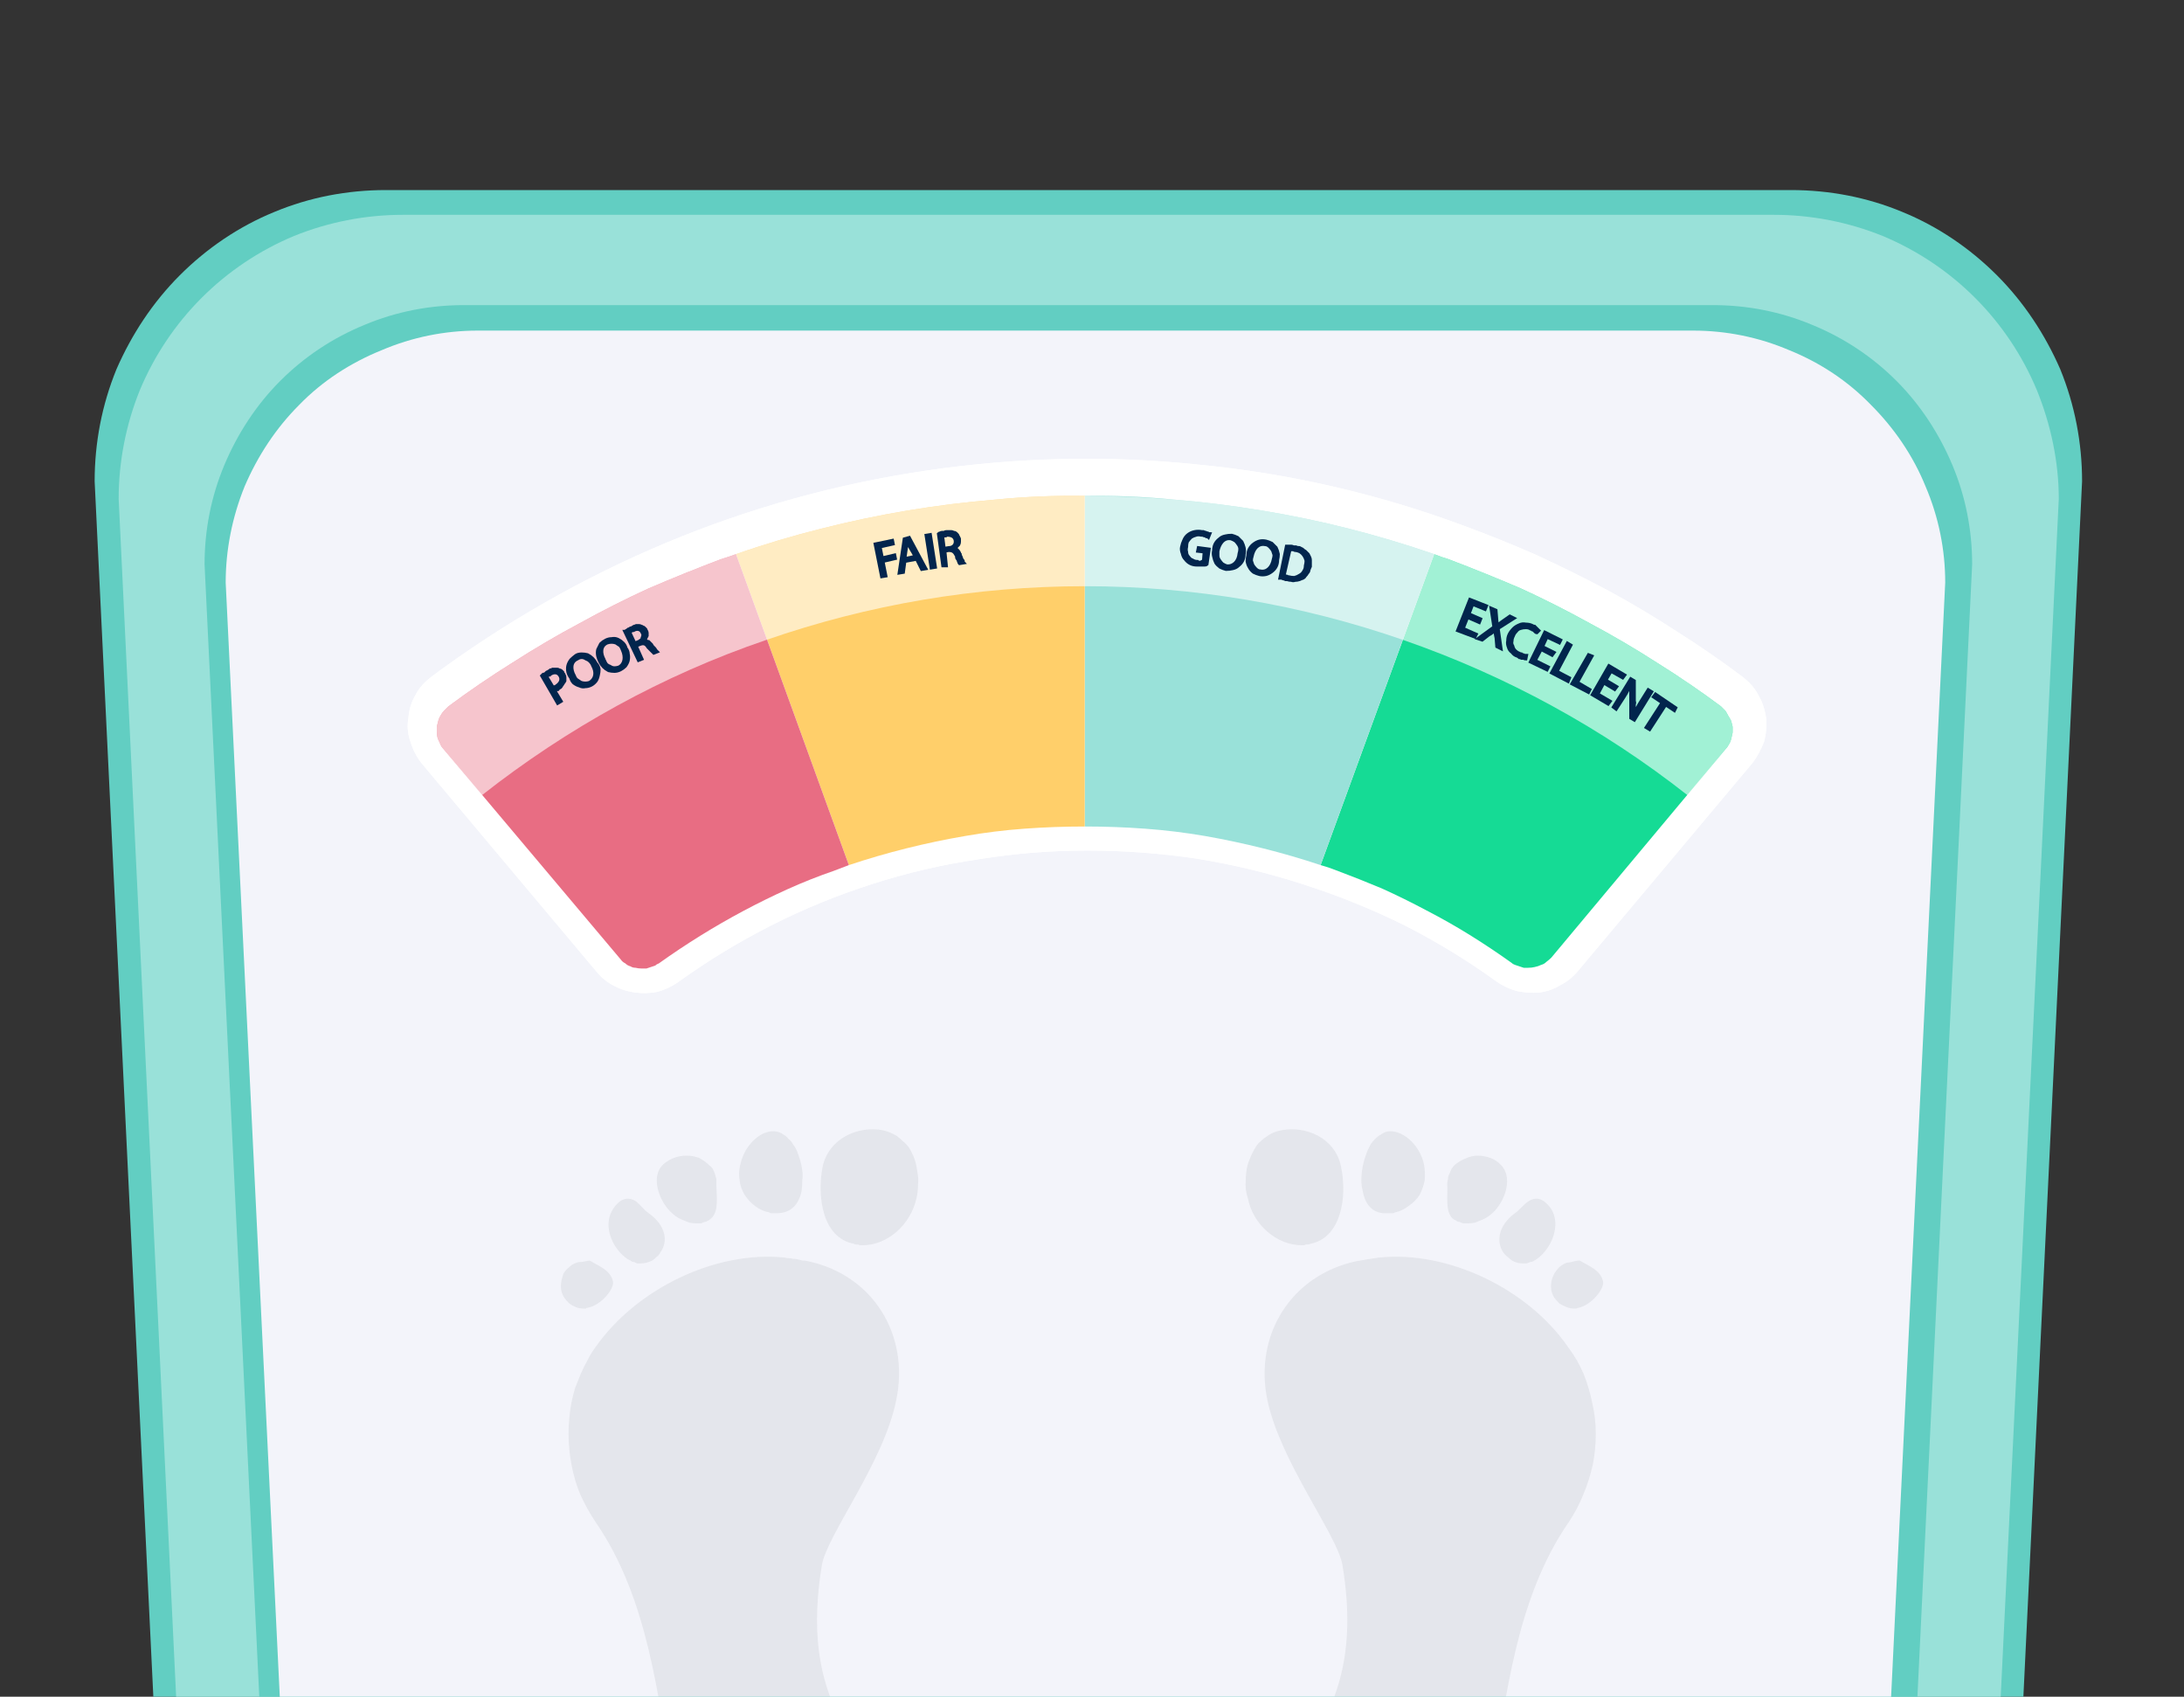 <svg version="1.2" xmlns="http://www.w3.org/2000/svg" viewBox="0 0 300 233" width="300" height="233">
	<rect x="0" y="0" width="300" height="233" fill="#333333" stroke="none"/>
	<title>Mask Group 1262-svg</title>
	<defs>
		<clipPath clipPathUnits="userSpaceOnUse" id="cp1">
			<path d="m16.97 0h265.06c2.19 0 3.97 4.6 3.97 10.26v212.48c0 5.66-1.78 10.26-3.97 10.26h-265.06c-2.19 0-3.97-4.6-3.97-10.26v-212.48c0-5.66 1.78-10.26 3.97-10.26z"/>
		</clipPath>
		<clipPath clipPathUnits="userSpaceOnUse" id="cp2">
			<path d=""/>
		</clipPath>
	</defs>
	<style>
		.s0 { fill: #62cec2 } 
		.s1 { fill: #99e1d9 } 
		.s2 { fill: #f3f4fa } 
		.s3 { fill: #ffffff } 
		.s4 { fill: #15db95 } 
		.s5 { fill: #ffcf6a } 
		.s6 { fill: #e86d83 } 
		.s7 { opacity: .6;fill: #ffffff } 
		.s8 { fill: #02254d;stroke: #02254d;stroke-width: .4 } 
		.s9 { fill: #02254d } 
		.s10 { opacity: .3;fill: #777c81 } 
		.s11 { fill: none } 
	</style>
	<g id="Clip-Path: Mask_Group_1262" clip-path="url(#cp1)">
		<g id="Mask_Group_1262">
			<g id="Group_12614">
				<path id="Path_21500" class="s0" d="m53 26.1h193c5.3 0 10.5 1 15.3 3 4.9 2 9.3 5 13 8.7 3.7 3.7 6.6 8.1 8.7 12.9 2 4.9 3 10.1 3 15.4l-10 207c0 5.2-1 10.4-3 15.3-2.1 4.8-5 9.2-8.7 12.9-3.7 3.8-8.1 6.7-13 8.7-4.8 2-10 3.1-15.3 3.1h-173c-5.3 0-10.5-1.1-15.3-3.1-4.9-2-9.3-4.9-13-8.7-3.7-3.7-6.6-8.1-8.7-12.9-2-4.9-3-10.1-3-15.3l-10-207c0-5.3 1-10.5 3-15.4 2.1-4.8 5-9.2 8.7-12.9 3.7-3.7 8.1-6.7 13-8.7 4.8-2 10-3 15.3-3z"/>
				<path id="Path_21501" class="s1" d="m55.3 29.5h188.4c5.1 0 10.2 1 14.9 2.9 4.8 2 9.1 4.9 12.7 8.5 3.6 3.6 6.5 7.9 8.5 12.7 1.9 4.7 3 9.8 3 14.9l-9.8 202.1c0 5.1-1 10.2-3 14.9-1.9 4.8-4.8 9.1-8.4 12.7-3.7 3.6-8 6.5-12.7 8.5-4.8 1.9-9.8 2.9-15 2.9h-168.8c-5.2 0-10.2-1-15-2.9-4.7-2-9-4.9-12.6-8.5-3.7-3.6-6.6-7.9-8.5-12.7-2-4.7-3-9.8-3-14.9l-9.7-202.1c0-5.1 1-10.2 2.9-14.9 2-4.8 4.9-9.1 8.5-12.7 3.6-3.6 7.9-6.5 12.7-8.5 4.7-1.9 9.8-2.9 14.9-2.9z"/>
				<path id="Path_21502" class="s0" d="m63.7 41.9h171.6c4.7 0 9.3 0.9 13.6 2.7 4.4 1.8 8.3 4.4 11.6 7.7 3.3 3.3 5.9 7.3 7.7 11.6 1.8 4.3 2.7 8.9 2.7 13.6l-8.9 184.1c0 4.7-0.9 9.3-2.7 13.6-1.8 4.4-4.4 8.3-7.7 11.6-3.3 3.3-7.2 5.9-11.5 7.7-4.4 1.8-9 2.7-13.7 2.7h-153.8c-4.7 0-9.3-0.9-13.7-2.7-4.3-1.8-8.2-4.4-11.5-7.7-3.3-3.3-5.9-7.2-7.7-11.6-1.8-4.3-2.7-8.9-2.7-13.6l-8.9-184.1c0-4.7 0.9-9.3 2.7-13.6 1.8-4.3 4.4-8.3 7.7-11.6 3.3-3.3 7.2-5.9 11.6-7.7 4.3-1.8 8.9-2.7 13.6-2.7z"/>
				<path id="Path_21503" class="s2" d="m65.6 45.4h167c4.5 0 9 0.9 13.2 2.7 4.2 1.7 8 4.2 11.2 7.5 3.2 3.2 5.8 7 7.5 11.2 1.8 4.2 2.7 8.7 2.7 13.2l-8.7 179.1c0 4.5-0.9 9-2.6 13.2-1.8 4.2-4.3 8-7.5 11.3-3.2 3.2-7 5.7-11.2 7.5-4.2 1.7-8.7 2.6-13.3 2.6h-149.6c-4.6 0-9.1-0.9-13.3-2.6-4.2-1.8-8-4.3-11.2-7.5-3.2-3.3-5.8-7.1-7.5-11.3-1.8-4.2-2.6-8.7-2.6-13.2l-8.7-179.1c0-4.5 0.9-9 2.6-13.2 1.8-4.2 4.3-8 7.5-11.2 3.2-3.3 7.1-5.8 11.3-7.5 4.2-1.8 8.7-2.7 13.2-2.7z"/>
				<g id="Layer">
					<path id="Path_21504-2" class="s3" d="m200.8 72.1c-11.6-4.3-23.8-7.1-36.2-8.3-12.4-1.3-24.9-1-37.2 0.8-12.3 1.8-24.3 5.1-35.8 9.9-11.5 4.8-22.3 11-32.3 18.4-0.9 0.7-1.7 1.5-2.2 2.5-0.6 1-0.9 2-1 3.2-0.2 1.1-0.1 2.2 0.3 3.3 0.3 1 0.8 2 1.5 2.9l24.1 28.7q1 1.2 2.4 1.9 1.3 0.7 2.9 0.9 1.5 0.2 3-0.1 1.5-0.4 2.8-1.3 6.1-4.4 12.8-7.8 6.7-3.4 13.9-5.7 7.1-2.3 14.6-3.4 7.4-1.2 14.9-1.2h0.1q7.5 0 14.9 1.1 7.5 1.2 14.6 3.5 7.2 2.3 13.9 5.6 6.7 3.4 12.8 7.8 1.3 0.9 2.8 1.3 1.5 0.3 3 0.2 1.6-0.2 2.9-1 1.4-0.7 2.4-1.9l24-28.6c0.7-0.9 1.2-1.9 1.6-2.9 0.3-1.1 0.4-2.2 0.3-3.3-0.2-1.2-0.5-2.2-1.1-3.2-0.5-1-1.3-1.8-2.2-2.5q-4.4-3.3-9-6.2-4.6-3-9.4-5.6-4.9-2.6-9.9-4.9-5-2.2-10.2-4.1z"/>
					<g id="Layer">
						<path id="Path_21504-3" class="s3" d="m200.8 72.1c-11.6-4.3-23.8-7.1-36.2-8.3-12.4-1.3-24.9-1-37.2 0.8-12.3 1.8-24.3 5.1-35.8 9.9-11.5 4.8-22.3 11-32.3 18.4-0.9 0.7-1.7 1.5-2.2 2.5-0.6 1-0.9 2-1 3.2-0.2 1.1-0.1 2.2 0.3 3.3 0.3 1 0.8 2 1.5 2.9l24.1 28.7q1 1.2 2.4 1.9 1.3 0.7 2.9 0.9 1.5 0.2 3-0.1 1.5-0.4 2.8-1.3 6.1-4.4 12.8-7.8 6.7-3.4 13.9-5.7 7.1-2.3 14.6-3.4 7.4-1.2 14.9-1.2h0.1q7.5 0 14.9 1.1 7.5 1.2 14.6 3.5 7.2 2.3 13.9 5.6 6.7 3.4 12.8 7.8 1.3 0.9 2.8 1.3 1.5 0.3 3 0.2 1.6-0.2 2.9-1 1.4-0.7 2.4-1.9l24-28.6c0.7-0.9 1.2-1.9 1.6-2.9 0.3-1.1 0.4-2.2 0.3-3.3-0.2-1.2-0.5-2.2-1.1-3.2-0.5-1-1.3-1.8-2.2-2.5q-4.4-3.3-9-6.2-4.6-3-9.4-5.6-4.9-2.6-9.9-4.9-5-2.2-10.2-4.1z"/>
					</g>
				</g>
				<path id="Path_21505" class="s4" d="m183.5 119.5q3.2 1.2 6.3 2.5 3.1 1.4 6.1 3 3.1 1.6 6 3.4 2.9 1.8 5.7 3.8 0.2 0.2 0.5 0.3 0.3 0.1 0.6 0.2 0.3 0.1 0.6 0.2 0.3 0 0.6 0 0.5 0 0.9-0.1 0.5-0.1 0.9-0.3 0.4-0.1 0.7-0.4 0.4-0.3 0.7-0.6l23.9-28.6q0.3-0.3 0.5-0.7 0.2-0.3 0.3-0.7 0.1-0.4 0.2-0.9 0-0.4 0-0.8-0.1-0.4-0.2-0.8-0.2-0.4-0.4-0.7-0.2-0.4-0.4-0.7-0.3-0.3-0.6-0.6-4.3-3.2-8.8-6-4.5-2.9-9.2-5.4-4.7-2.6-9.5-4.8-4.9-2.1-9.9-4-1-0.3-2-0.7l-15.6 42.7q1.1 0.3 2.1 0.7z"/>
				<path id="Path_21506" class="s1" d="m149 113.5h0.1q4.1 0 8.2 0.3 4.1 0.3 8.2 1 4 0.7 8 1.7 4 1 7.9 2.3l15.6-42.7q-5.8-2-11.7-3.5-5.9-1.5-12-2.5-6-1-12.1-1.5-6.1-0.6-12.2-0.5z"/>
				<path id="Path_21507" class="s5" d="m149 68.1q-6.1-0.1-12.2 0.5-6.1 0.5-12.1 1.5-6 1-11.9 2.5-6 1.5-11.7 3.5l15.5 42.7q3.9-1.3 7.9-2.3 4-1 8.1-1.7 4-0.7 8.1-1 4.1-0.3 8.3-0.3v-45.4z"/>
				<path id="Path_21508" class="s6" d="m88.1 133q0.3 0 0.7 0 0.3-0.1 0.6-0.2 0.3-0.1 0.6-0.2 0.2-0.2 0.5-0.3 2.8-2 5.7-3.8 2.9-1.8 5.9-3.4 3-1.6 6.1-3 3.1-1.4 6.3-2.5 1.1-0.4 2.1-0.8l-15.5-42.7q-1.1 0.4-2.1 0.7-5 1.9-9.9 4-4.8 2.2-9.5 4.8-4.7 2.5-9.2 5.4-4.5 2.8-8.8 6-0.3 0.3-0.6 0.6-0.3 0.3-0.5 0.7-0.2 0.3-0.3 0.7-0.1 0.4-0.2 0.8 0 0.4 0 0.7 0 0.4 0.1 0.8 0.1 0.3 0.3 0.7 0.1 0.3 0.3 0.6l24.6 29.2q0.2 0.3 0.6 0.5 0.3 0.3 0.7 0.4 0.3 0.2 0.7 0.2 0.4 0.1 0.8 0.1z"/>
				<path id="Path_21509" class="s7" d="m66.2 109.2c11.7-9.2 24.9-16.5 39-21.3 14.1-4.9 28.9-7.4 43.8-7.4 14.9 0 29.7 2.5 43.8 7.4 14.1 4.9 27.3 12.1 39 21.3l5.2-6.3q0.3-0.3 0.5-0.7 0.2-0.3 0.3-0.7 0.1-0.4 0.2-0.9 0-0.4 0-0.8-0.1-0.4-0.2-0.8-0.2-0.4-0.4-0.7-0.2-0.4-0.4-0.7-0.3-0.3-0.6-0.6-4.3-3.2-8.8-6-4.5-2.9-9.2-5.4-4.7-2.6-9.5-4.8-4.9-2.1-9.9-4-1-0.3-2-0.7-5.8-2-11.7-3.5-5.9-1.5-12-2.5-6-1-12.1-1.5-6.1-0.5-12.2-0.5-6.1-0.1-12.2 0.5-6.1 0.5-12.1 1.5-6 1-11.9 2.5-6 1.5-11.7 3.5-1.1 0.4-2.1 0.7-5 1.9-9.9 4-4.8 2.2-9.5 4.8-4.7 2.5-9.2 5.4-4.5 2.8-8.8 6-0.3 0.3-0.6 0.6-0.3 0.3-0.5 0.7-0.2 0.3-0.3 0.7-0.1 0.4-0.2 0.8 0 0.4 0 0.7 0 0.4 0.1 0.8 0.1 0.3 0.3 0.7 0.1 0.3 0.3 0.6z"/>
				<g id="Fair">
					<path id="Path_21510" class="s8" d="m120.2 74.7l2.4-0.5 0.1 0.5-1.8 0.4 0.3 1.5 1.7-0.4 0.1 0.5-1.7 0.4 0.4 2-0.6 0.1z"/>
					<path id="Path_21511" fill-rule="evenodd" class="s8" d="m124.3 77.1l-0.2 1.5-0.6 0.1 0.7-4.7 0.7-0.2 2.3 4.3-0.6 0.1-0.7-1.4zm1.4-0.7l-0.7-1.2q-0.2-0.4-0.4-0.8 0 0.5-0.1 0.9l-0.2 1.4z"/>
					<path id="Rectangle_15926" class="s8" d="m127.2 73.5l0.6-0.1 0.7 4.5-0.6 0.1z"/>
					<path id="Path_21512" fill-rule="evenodd" class="s8" d="m128.9 73.3q0.1-0.1 0.2-0.1 0.2-0.1 0.3-0.1 0.1 0 0.3 0 0.1-0.1 0.3-0.1 0.1 0 0.3 0 0.2 0 0.4 0 0.1 0 0.3 0.1 0.2 0 0.3 0.1 0.1 0.1 0.2 0.2 0.1 0.1 0.1 0.2 0.1 0.1 0.1 0.2 0.1 0.1 0.1 0.2 0 0.2 0 0.4 0 0.2-0.1 0.4-0.1 0.1-0.3 0.3-0.1 0.1-0.3 0.2 0.1 0.1 0.3 0.1 0.1 0.1 0.2 0.2 0.1 0.1 0.2 0.3 0 0.1 0.1 0.2 0 0.2 0.1 0.3 0.1 0.2 0.1 0.3 0.1 0.2 0.2 0.3 0 0.2 0.1 0.3l-0.6 0.1q-0.1-0.1-0.1-0.2-0.1-0.2-0.1-0.3-0.1-0.1-0.2-0.3 0-0.1 0-0.2c-0.3-0.6-0.5-0.8-1.1-0.8l-0.5 0.1 0.2 2h-0.5zm0.8 2l0.6-0.1c0.6 0 1-0.4 0.9-1-0.1-0.5-0.5-0.7-1.1-0.7q-0.1 0-0.2 0.1-0.1 0-0.1 0-0.1 0-0.2 0 0 0-0.1 0.1z"/>
				</g>
				<g id="Good">
					<path id="Path_21513" class="s8" d="m165.8 77.5q-0.1 0.1-0.3 0.1-0.2 0-0.4 0-0.2 0-0.3 0-0.2 0-0.4 0-0.5 0-0.9-0.2-0.4-0.2-0.7-0.6-0.3-0.3-0.4-0.8-0.2-0.5-0.1-0.9 0.1-0.5 0.3-0.9 0.2-0.5 0.6-0.8 0.4-0.3 0.9-0.4 0.5-0.1 1 0 0.1 0 0.2 0 0.2 0.1 0.3 0.1 0.2 0.1 0.3 0.1 0.1 0.1 0.3 0.1l-0.2 0.5q-0.1-0.1-0.3-0.1-0.1-0.1-0.2-0.1-0.1 0-0.3-0.1-0.1 0-0.2 0-0.4-0.1-0.7 0-0.4 0.1-0.7 0.3-0.3 0.3-0.5 0.6-0.1 0.3-0.1 0.7-0.1 0.4 0 0.7 0 0.4 0.3 0.7 0.2 0.3 0.5 0.4 0.3 0.2 0.7 0.2 0.1 0.1 0.2 0.1 0.1 0 0.2 0 0.1 0 0.2-0.1 0.1 0 0.2 0l0.1-1.3-0.9-0.1 0.1-0.5 1.5 0.2z"/>
					<path id="Path_21514" fill-rule="evenodd" class="s8" d="m170.9 76.1q0 0.5-0.2 0.9-0.2 0.4-0.6 0.7-0.3 0.3-0.8 0.4-0.4 0.1-0.9 0.1-0.4-0.1-0.8-0.3-0.4-0.3-0.6-0.6-0.2-0.4-0.3-0.9-0.1-0.4 0-0.8 0-0.5 0.2-0.9 0.2-0.4 0.6-0.7 0.3-0.3 0.8-0.4 0.4-0.1 0.9-0.1 0.4 0.1 0.8 0.3 0.3 0.3 0.6 0.6 0.2 0.4 0.3 0.8 0.1 0.5 0 0.9zm-3.6-0.4q0 0.3 0 0.6 0 0.3 0.2 0.6 0.2 0.3 0.4 0.5 0.3 0.2 0.6 0.3c0.9 0.1 1.6-0.6 1.7-1.7q0.1-0.3 0.1-0.6 0-0.3-0.2-0.6-0.2-0.3-0.4-0.5-0.3-0.2-0.6-0.3c-1-0.2-1.6 0.7-1.8 1.7z"/>
					<path id="Path_21515" fill-rule="evenodd" class="s8" d="m175.5 76.9q0 0.5-0.2 0.9-0.2 0.4-0.6 0.7-0.4 0.3-0.8 0.4-0.5 0.1-0.9 0-0.4-0.1-0.8-0.3-0.4-0.3-0.6-0.7-0.2-0.3-0.3-0.8 0-0.4 0.1-0.8 0-0.5 0.2-0.9 0.2-0.4 0.6-0.7 0.4-0.3 0.8-0.4 0.4-0.1 0.9 0 0.4 0.1 0.8 0.3 0.3 0.3 0.6 0.6 0.2 0.4 0.3 0.9 0 0.4-0.1 0.8zm-3.5-0.5q-0.1 0.3-0.1 0.6 0.1 0.3 0.2 0.6 0.2 0.3 0.4 0.5 0.3 0.3 0.6 0.3c0.9 0.2 1.6-0.5 1.8-1.6q0.1-0.3 0.1-0.6-0.1-0.3-0.2-0.6-0.2-0.3-0.4-0.5-0.3-0.3-0.6-0.3c-1-0.2-1.6 0.6-1.8 1.6z"/>
					<path id="Path_21516" fill-rule="evenodd" class="s8" d="m176.7 75q0.2 0 0.4 0 0.1 0 0.3 0 0.1 0 0.3 0.1 0.1 0 0.3 0 0.2 0.1 0.5 0.1 0.2 0.1 0.4 0.2 0.2 0.2 0.4 0.3 0.2 0.2 0.4 0.4 0.1 0.2 0.2 0.4 0.1 0.2 0.1 0.4 0 0.2 0 0.5 0 0.2 0 0.4-0.1 0.2-0.2 0.5 0 0.2-0.2 0.4-0.1 0.2-0.3 0.4-0.1 0.2-0.3 0.3-0.3 0.1-0.5 0.2-0.3 0.1-0.6 0.1-0.3 0.1-0.5 0-0.3 0-0.6-0.1-0.1 0-0.2 0-0.2-0.1-0.3-0.1-0.1 0-0.2-0.1-0.2 0-0.3 0zm-0.3 4q0.1 0.1 0.2 0.1 0 0 0.1 0 0.1 0 0.2 0.1 0 0 0.1 0 0.4 0.1 0.8 0.1 0.4-0.1 0.7-0.3 0.4-0.2 0.6-0.6 0.2-0.3 0.2-0.7 0.1-0.4 0.1-0.7-0.1-0.4-0.3-0.7-0.2-0.3-0.5-0.5-0.4-0.2-0.7-0.2-0.1 0-0.2-0.1-0.1 0-0.2 0-0.1 0-0.1 0-0.1 0-0.2 0z"/>
				</g>
				<g id="Excellent">
					<path id="Path_21517" class="s8" d="m203.2 85.5l-1.6-0.7-0.6 1.5 1.8 0.8-0.2 0.4-2.4-0.9 1.7-4.3 2.3 0.9-0.2 0.5-1.7-0.7-0.5 1.3 1.6 0.7z"/>
					<path id="Path_21518" class="s8" d="m205.6 88.8l-0.1-1.2c-0.1-0.4-0.1-0.7-0.2-1-0.2 0.2-0.4 0.4-0.8 0.6l-0.9 0.7-0.6-0.2 2.2-1.6-0.4-2.6 0.7 0.3 0.1 1.2c0 0.3 0.1 0.6 0.1 0.9 0.2-0.2 0.4-0.4 0.7-0.6l1-0.7 0.6 0.3-2.2 1.4 0.4 2.8z"/>
					<path id="Path_21519" class="s8" d="m209.6 90.5q-0.2 0-0.3-0.1-0.2 0-0.3 0-0.2-0.1-0.3-0.1-0.1-0.1-0.3-0.2-0.4-0.1-0.7-0.5-0.4-0.3-0.5-0.7-0.2-0.5-0.1-0.9 0-0.5 0.2-0.9 0.2-0.4 0.6-0.8 0.3-0.3 0.8-0.5 0.4-0.2 0.9-0.1 0.5 0 0.9 0.2 0.1 0.1 0.3 0.1 0.1 0.1 0.2 0.2 0.1 0.1 0.2 0.2 0.1 0.1 0.2 0.2l-0.3 0.3q-0.1 0-0.2-0.1-0.1-0.1-0.2-0.2-0.1-0.1-0.2-0.1-0.1-0.1-0.2-0.1-0.3-0.2-0.7-0.2-0.4 0-0.7 0.1-0.4 0.1-0.6 0.4-0.3 0.3-0.4 0.6-0.2 0.4-0.2 0.7-0.1 0.4 0.1 0.7 0.1 0.4 0.3 0.6 0.3 0.3 0.6 0.4 0.1 0.1 0.3 0.1 0.1 0.1 0.2 0.1 0.1 0 0.2 0.1 0.2 0 0.3 0z"/>
					<path id="Path_21520" class="s8" d="m213.2 90l-1.5-0.8-0.8 1.5 1.8 0.9-0.2 0.4-2.3-1.1 2-4.1 2.2 1.1-0.2 0.4-1.7-0.8-0.6 1.3 1.6 0.8z"/>
					<path id="Path_21521" class="s8" d="m215.3 88.3l0.5 0.3-1.9 3.6 1.7 0.9-0.2 0.5-2.3-1.2z"/>
					<path id="Path_21522" class="s8" d="m218.2 89.9l0.5 0.2-2 3.6 1.7 1-0.2 0.4-2.3-1.2z"/>
					<path id="Path_21523" class="s8" d="m221.8 94.7l-1.5-0.9-0.8 1.5 1.7 1-0.3 0.4-2.2-1.3 2.3-4 2.2 1.3-0.3 0.4-1.6-0.9-0.7 1.2 1.5 0.9z"/>
					<path id="Path_21524" class="s8" d="m221.6 97.1l2.4-3.9 0.5 0.3v2.8q0.1 0.2 0 0.4 0 0.2 0 0.4 0 0.2 0 0.4 0 0.2 0 0.4c0.3-0.5 0.5-1 0.9-1.6l1-1.6 0.5 0.3-2.4 3.9-0.5-0.3v-2.8q0-0.2 0-0.4 0-0.2 0-0.5 0-0.2 0-0.4 0-0.2 0-0.4c-0.3 0.5-0.5 1-0.9 1.6l-1.1 1.7z"/>
					<path id="Path_21525" class="s8" d="m228.3 96.5l-1.2-0.8 0.3-0.4 2.8 1.9-0.2 0.4-1.2-0.8-2.2 3.4-0.5-0.3z"/>
				</g>
				<g id="Poor">
					<path id="Path_21526" fill-rule="evenodd" class="s8" d="m74.4 92.8q0.1-0.1 0.2-0.2 0.1 0 0.3-0.1 0.1-0.1 0.2-0.2 0.1 0 0.2-0.1 0.2-0.1 0.3-0.2 0.2 0 0.3-0.1 0.2 0 0.4 0 0.1 0 0.3 0 0.1 0 0.2 0.1 0.2 0 0.3 0.1 0.1 0.1 0.2 0.2 0 0.1 0.1 0.2 0.1 0.1 0.1 0.2 0.1 0.1 0.1 0.3 0 0.1 0 0.2 0 0.2 0 0.3-0.1 0.2-0.2 0.3-0.1 0.2-0.2 0.3-0.1 0.2-0.2 0.3-0.2 0.1-0.3 0.2-0.1 0-0.1 0.1-0.1 0-0.2 0 0 0-0.1 0.1 0 0-0.1 0l0.9 1.5-0.5 0.3zm1.6 1.6q0.1 0 0.1 0 0.1-0.1 0.1-0.1 0.1 0 0.1 0 0.1-0.1 0.1-0.1c0.6-0.4 0.8-0.9 0.5-1.4-0.3-0.5-0.8-0.5-1.3-0.2q-0.1 0-0.1 0.1-0.1 0-0.1 0-0.1 0.1-0.2 0.1 0 0.1-0.1 0.1z"/>
					<path id="Path_21527" fill-rule="evenodd" class="s8" d="m81.9 91.1q0.3 0.3 0.4 0.8 0 0.4-0.1 0.8-0.1 0.5-0.3 0.8-0.3 0.4-0.7 0.6-0.4 0.2-0.8 0.2-0.4 0.1-0.8-0.1-0.4-0.1-0.8-0.4-0.3-0.3-0.4-0.7-0.3-0.4-0.4-0.8-0.1-0.5 0-0.9 0.1-0.4 0.4-0.8 0.3-0.3 0.7-0.6 0.3-0.2 0.8-0.2 0.4 0 0.8 0.1 0.4 0.2 0.7 0.5 0.3 0.3 0.5 0.7zm-3 1.7q0.1 0.3 0.3 0.5 0.3 0.2 0.6 0.4 0.3 0.1 0.6 0.1 0.3 0 0.6-0.1c0.8-0.5 0.9-1.4 0.4-2.3q-0.1-0.3-0.4-0.6-0.2-0.2-0.5-0.3-0.3-0.2-0.6-0.2-0.3 0-0.6 0.2c-0.9 0.4-0.9 1.4-0.4 2.3z"/>
					<path id="Path_21528" fill-rule="evenodd" class="s8" d="m86 89q0.3 0.4 0.3 0.8 0.1 0.4 0 0.9-0.1 0.4-0.4 0.8-0.3 0.3-0.7 0.5-0.4 0.2-0.8 0.2-0.4 0-0.8-0.1-0.4-0.2-0.7-0.5-0.3-0.3-0.5-0.7-0.2-0.4-0.3-0.8-0.1-0.5 0-0.9 0.2-0.4 0.4-0.8 0.3-0.3 0.7-0.5 0.4-0.2 0.8-0.2 0.5-0.1 0.9 0.1 0.4 0.2 0.7 0.5 0.3 0.3 0.4 0.7zm-3 1.6q0.1 0.3 0.3 0.6 0.2 0.2 0.5 0.3 0.3 0.2 0.6 0.2 0.3 0 0.6-0.1c0.8-0.4 0.9-1.4 0.5-2.3q-0.1-0.3-0.3-0.6-0.3-0.2-0.6-0.4-0.3-0.1-0.6-0.1-0.3 0-0.6 0.1c-0.9 0.4-0.9 1.4-0.4 2.3z"/>
					<path id="Path_21529" fill-rule="evenodd" class="s8" d="m85.8 86.7q0.1 0 0.2-0.1 0.2-0.1 0.3-0.2 0.1 0 0.2-0.1 0.1-0.1 0.3-0.1 0.1-0.1 0.3-0.2 0.1 0 0.3-0.1 0.2 0 0.4 0 0.1 0 0.3 0.1 0.1 0 0.2 0.1 0.1 0 0.2 0.1 0.1 0.1 0.2 0.2 0 0.1 0.1 0.2 0.1 0.2 0.1 0.3 0 0.2 0 0.4-0.1 0.2-0.2 0.4-0.1 0.1-0.2 0.3 0.2 0 0.3 0 0.1 0.1 0.3 0.1 0.1 0.1 0.2 0.2 0.1 0.1 0.2 0.2 0.1 0.2 0.2 0.3 0.1 0.1 0.2 0.2 0.1 0.1 0.2 0.3 0.1 0.1 0.2 0.2l-0.5 0.2q-0.1-0.1-0.2-0.2-0.1-0.1-0.2-0.2-0.1-0.1-0.2-0.2-0.1-0.1-0.2-0.2c-0.3-0.5-0.6-0.6-1.1-0.4l-0.5 0.2 0.8 1.8-0.5 0.2zm1.4 1.6l0.5-0.2q0.2-0.1 0.3-0.2 0.2-0.1 0.2-0.3 0.1-0.2 0.1-0.4 0-0.2-0.1-0.3c-0.2-0.5-0.7-0.6-1.2-0.3q-0.1 0-0.2 0 0 0-0.1 0.1 0 0-0.1 0.1-0.1 0-0.1 0z"/>
				</g>
				<g id="Clip-Path: Mask_Group_1261" clip-path="url(#cp2)">
					<g id="Mask_Group_1261">
						<g id="Layer">
							<path id="Ellipse_2020-2" class="s9" d="m88 321.6c-1.9-1 24-51.8 58.1-113.6 34.1-61.7 63.2-110.8 65.1-109.7 1.9 1-24.1 51.8-58.1 113.6-34.1 61.7-63.2 110.8-65.1 109.7z"/>
						</g>
					</g>
				</g>
				<g id="Group_12613" style="opacity: .4">
					<g id="Group_12612">
						<path id="Union_30" class="s10" d="m175.2 258.4c-3.6-17.5 13.4-18.2 9.2-43.5-0.7-4.1-8.5-14.1-10.3-22.6-1.9-9 3.3-17.2 12.2-19.1q1.6-0.3 3.1-0.5c9.5-1 20.5 4.3 26 12.3q0.6 0.8 1.2 1.8 0.5 0.9 0.9 1.8 0.4 1 0.7 2 0.3 1 0.5 2 0.5 2.1 0.5 4.3 0 2.1-0.4 4.2-0.5 2.2-1.3 4.1-0.8 2-2 3.8c-14.6 21.1-5.1 54.5-25.9 58.8q-0.5 0.1-1 0.2-0.4 0.1-0.9 0.2-0.5 0-0.9 0-0.5 0.1-1 0.1c-5.3 0-9.1-3-10.6-9.9zm37.9-81.2q-0.1-0.6 0-1.2 0.1-0.5 0.4-1.1 0.3-0.5 0.7-0.9 0.5-0.4 1-0.6c0.3 0 0.6-0.1 0.7-0.1 0.3-0.1 0.8-0.2 1.1-0.2 1.1 0.7 2.9 1.3 3.2 2.9 0.2 0.9-1.5 3.2-3.4 3.6q-0.1 0-0.1 0-0.1 0.1-0.2 0.1-0.1 0-0.1 0-0.1 0-0.2 0-0.5 0-1-0.2-0.5-0.2-1-0.5-0.4-0.4-0.7-0.8-0.3-0.5-0.4-1zm-6.6-5.2c-1-1.5-0.7-3.7 1.6-5.4 0.7-0.5 1.1-1.1 1.8-1.6 1.2-0.8 2.2-0.3 3.1 0.9 1.5 2.2 0.2 5.5-1.9 7q-0.2 0.1-0.5 0.3-0.2 0.1-0.4 0.1-0.2 0.1-0.5 0.2-0.2 0-0.5 0-0.4 0-0.8-0.1-0.4-0.1-0.7-0.3-0.3-0.2-0.6-0.5-0.3-0.2-0.6-0.6zm-35.1-7.5q-0.3-0.9-0.3-1.8 0-0.9 0.1-1.8 0.1-0.9 0.5-1.8 0.3-0.8 0.8-1.6 0.3-0.5 0.7-0.8 0.4-0.4 0.9-0.7 0.4-0.3 0.9-0.5 0.5-0.2 1.1-0.3c3.2-0.6 7.3 1 8.1 5 0.9 4.2 0 9.8-4.2 10.6q-0.2 0.1-0.3 0.1-0.2 0-0.3 0-0.2 0.1-0.3 0.1-0.2 0-0.3 0c-3.4 0-6.7-2.8-7.4-6.5zm28.1 2.8c-1-1-0.6-3.1-0.7-4.7q0-0.3 0.1-0.7 0-0.4 0.2-0.7 0.1-0.3 0.3-0.7 0.2-0.3 0.4-0.5 0.7-0.6 1.5-0.9 0.8-0.4 1.7-0.4 0.8 0 1.7 0.3 0.8 0.3 1.4 0.9c1.7 1.6 0.8 4.7-0.8 6.4q-0.4 0.4-0.8 0.7-0.4 0.3-0.9 0.5-0.5 0.2-1 0.4-0.5 0.1-1 0.1-0.3 0-0.6 0-0.3-0.1-0.5-0.2-0.3 0-0.5-0.2-0.3-0.1-0.5-0.3zm-12.3-3.7q-0.2-0.8-0.2-1.5 0-0.7 0.1-1.4 0.1-0.7 0.3-1.4 0.2-0.7 0.5-1.4 0.2-0.4 0.4-0.8 0.3-0.4 0.6-0.7 0.4-0.4 0.8-0.6 0.4-0.3 0.8-0.4c2-0.4 4.5 1.7 5.1 4.5q0.2 1.1 0.1 2.2-0.2 1-0.7 2-0.6 0.9-1.5 1.5-0.9 0.7-1.9 0.9-0.1 0.1-0.3 0.1-0.1 0-0.2 0-0.2 0-0.3 0-0.1 0-0.3 0c-1.6 0.1-2.9-0.8-3.3-3z"/>
						<path id="Union_31" class="s10" d="m107.7 267.8c-20.8-4.3-11.3-37.7-25.9-58.8q-1.2-1.8-2.1-3.8-0.8-1.9-1.2-4.1-0.4-2.1-0.4-4.2 0-2.2 0.4-4.3 0.2-1 0.5-2 0.4-1 0.8-2 0.4-0.9 0.9-1.8 0.5-1 1.1-1.8c5.6-8 16.5-13.3 26-12.3q0.4 0.1 0.8 0.1 0.4 0.1 0.8 0.1 0.4 0.1 0.8 0.2 0.4 0 0.8 0.1c8.9 1.9 14 10.1 12.1 19.1-1.7 8.5-9.5 18.5-10.2 22.6-4.2 25.3 12.8 25.9 9.1 43.5-1.4 6.9-5.2 9.9-10.6 9.9q-0.4 0-0.9-0.1-0.5 0-1 0-0.4-0.1-0.9-0.2-0.5-0.1-0.9-0.2zm-30.6-90.6q-0.1-0.6 0-1.2 0.1-0.5 0.3-1.1 0.3-0.5 0.8-0.9 0.4-0.4 1-0.6c0.2-0.1 0.5-0.1 0.7-0.1l1.1-0.2c1.1 0.7 2.9 1.3 3.2 2.9 0.2 0.9-1.5 3.2-3.5 3.6q0 0-0.1 0-0.1 0-0.1 0.1-0.1 0-0.2 0-0.1 0-0.1 0-0.6 0-1.1-0.2-0.5-0.2-0.9-0.5-0.4-0.4-0.7-0.8-0.3-0.5-0.4-1zm9.1-4.3c-2.2-1.5-3.5-4.8-1.9-7 0.8-1.2 1.9-1.7 3.1-0.9 0.6 0.5 1 1.1 1.7 1.6 2.4 1.7 2.7 3.9 1.6 5.4q-0.2 0.4-0.5 0.6-0.3 0.3-0.6 0.5-0.4 0.2-0.8 0.3-0.4 0.1-0.8 0.1-0.2 0-0.5 0-0.2-0.1-0.4-0.2-0.3 0-0.5-0.2-0.2-0.1-0.4-0.2zm31.1-2.1c-4.3-0.8-5.1-6.4-4.3-10.6 0.9-4 5-5.6 8.2-5q0.5 0.1 1 0.3 0.5 0.2 1 0.5 0.4 0.3 0.8 0.7 0.4 0.3 0.8 0.8 0.5 0.8 0.8 1.6 0.3 0.9 0.4 1.8 0.2 0.9 0.1 1.8 0 0.9-0.2 1.8c-0.8 3.7-4 6.5-7.4 6.5q-0.2 0-0.3 0-0.2 0-0.3-0.1-0.2 0-0.3 0-0.2 0-0.3-0.1zm-25.3-4.5c-1.6-1.7-2.6-4.8-0.9-6.4q0.7-0.6 1.5-0.9 0.8-0.3 1.7-0.3 0.9 0 1.7 0.3 0.8 0.4 1.4 1 0.3 0.2 0.5 0.5 0.2 0.4 0.3 0.7 0.1 0.3 0.2 0.7 0 0.4 0 0.7c0 1.6 0.4 3.7-0.7 4.7q-0.2 0.2-0.4 0.3-0.3 0.2-0.5 0.2-0.3 0.1-0.5 0.2-0.3 0-0.6 0-0.5 0-1-0.1-0.5-0.2-1-0.4-0.5-0.2-0.9-0.5-0.4-0.3-0.8-0.7zm13.7 0.2q-1.1-0.2-2-0.9-0.8-0.6-1.4-1.5-0.6-1-0.7-2-0.2-1.1 0.1-2.2c0.6-2.8 3-4.9 5-4.5q0.5 0.1 0.9 0.4 0.4 0.2 0.7 0.6 0.4 0.3 0.6 0.7 0.3 0.4 0.5 0.8 0.3 0.7 0.5 1.4 0.2 0.7 0.3 1.4 0.1 0.7 0 1.4 0 0.7-0.1 1.5c-0.5 2.2-1.8 3-3.4 3q-0.1 0-0.2 0-0.2 0-0.3 0-0.1 0-0.3 0-0.1 0-0.2-0.1z"/>
					</g>
					<path id="Rectangle_15927" class="s11" d="m-95-149.9h500v500h-500z"/>
					<path id="Rectangle_15928" class="s11" d="m-95-149.9h500v500h-500z"/>
				</g>
			</g>
		</g>
	</g>
</svg>